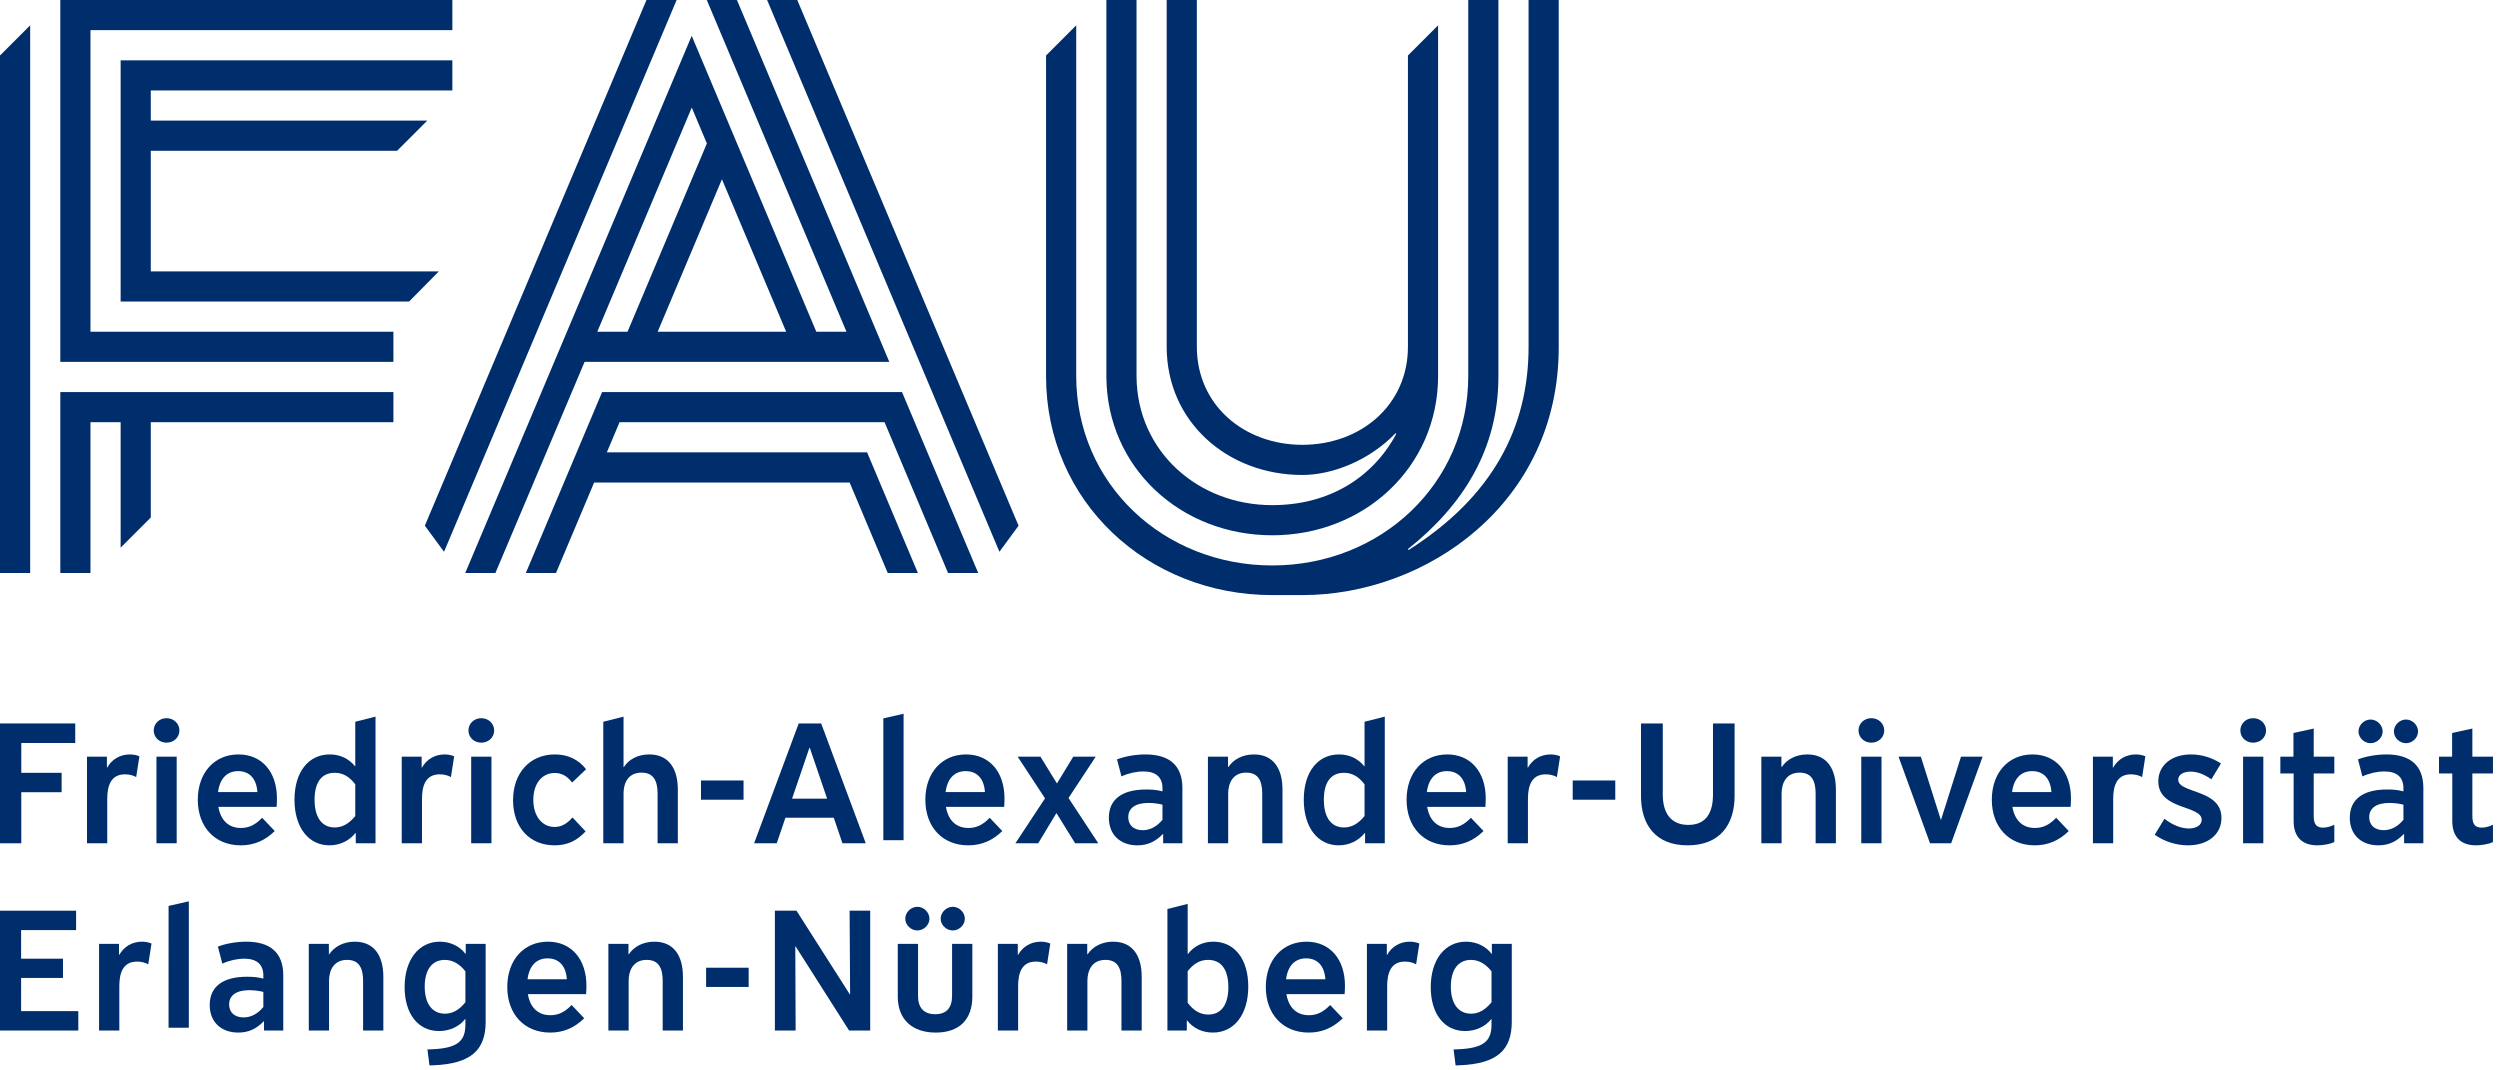 <?xml version="1.0" encoding="UTF-8" standalone="no"?>
<!DOCTYPE svg PUBLIC "-//W3C//DTD SVG 1.1//EN" "http://www.w3.org/Graphics/SVG/1.1/DTD/svg11.dtd">
<svg width="100%" height="100%" viewBox="0 0 201 86" version="1.1" xmlns="http://www.w3.org/2000/svg" xmlns:xlink="http://www.w3.org/1999/xlink" xml:space="preserve" xmlns:serif="http://www.serif.com/" style="fill-rule:evenodd;clip-rule:evenodd;stroke-linejoin:round;stroke-miterlimit:2;">
    <g transform="matrix(1,0,0,1,48.022,21.175)">
        <path d="M0,5.496L2.431,5.496L8.811,-9.642L7.596,-12.526L0,5.496ZM10.022,-6.764L4.855,5.496L15.185,5.496L10.022,-6.764ZM-1.021,7.921L-8.192,24.893L-10.616,24.893L7.591,-18.296L17.609,5.496L20.034,5.496L8.804,-21.175L11.228,-21.175L23.479,7.921L-1.021,7.921ZM13.653,-21.175L32.331,23.188L33.87,21.092L16.078,-21.175L13.653,-21.175ZM3.955,-21.175L-13.865,21.092L-12.321,23.188L6.379,-21.175L3.955,-21.175ZM0.387,10.345L-5.744,24.893L-3.319,24.893L-0.254,17.619L20.289,17.619L23.352,24.893L25.776,24.893L21.693,15.195L0.768,15.195L1.79,12.77L23.097,12.77L28.201,24.893L30.626,24.893L24.5,10.345L0.387,10.345ZM54.266,21.862C61.626,21.862 67.594,16.411 67.601,9.052L67.601,-19.139L65.176,-16.714L65.176,6.708C65.176,11.395 61.377,14.588 56.69,14.588C52.003,14.588 48.204,11.395 48.204,6.708L48.204,-21.175L45.779,-21.175L45.779,6.708C45.779,12.734 50.664,17.013 56.69,17.013C59.154,17.013 62.145,15.796 64.177,13.653L64.231,13.724C62.326,17.257 58.805,19.438 54.266,19.438C48.277,19.438 43.416,15.102 43.356,9.133L43.355,9.133L43.355,-21.175L40.93,-21.175L40.93,9.133L40.931,9.133C40.982,16.45 46.932,21.862 54.266,21.862M74.875,-21.175L74.875,6.708C74.875,13.197 71.98,18.771 65.225,23.046L65.17,22.975C69.609,19.455 72.45,14.933 72.45,9.092L72.45,-21.175L70.026,-21.175L70.026,9.052C70.026,17.756 62.97,24.287 54.266,24.287C45.562,24.287 38.506,17.756 38.506,9.052L38.506,-19.139L36.081,-16.714L36.081,9.092C36.081,19.136 44.223,26.671 54.266,26.671L56.69,26.671C66.58,26.671 77.3,19.367 77.3,6.744L77.3,-21.175L74.875,-21.175ZM-43.173,24.893L-40.748,24.893L-40.748,12.77L-38.323,12.77L-38.323,22.857L-35.899,20.433L-35.899,12.77L-16.392,12.77L-16.392,10.345L-43.173,10.345L-43.173,24.893ZM-12.741,0.647L-35.899,0.647L-35.899,-9.052L-16.094,-9.052L-13.67,-11.477L-35.899,-11.477L-35.899,-13.901L-11.652,-13.901L-11.652,-16.326L-38.323,-16.326L-38.323,3.071L-15.134,3.071L-12.741,0.647ZM-40.748,-18.75L-11.652,-18.75L-11.652,-21.175L-43.173,-21.175L-43.173,7.921L-16.392,7.921L-16.392,5.496L-40.748,5.496L-40.748,-18.75ZM-48.022,-16.714L-45.597,-19.139L-45.597,24.893L-48.022,24.893L-48.022,-16.714Z" style="fill:rgb(0,46,109);fill-rule:nonzero;"/>
    </g>
    <g transform="matrix(1,0,0,1,-497.176,-373.311)">
        <path d="M503.225,431.476L497.176,431.476L497.176,441.111L498.887,441.111L498.887,437.005L502.13,437.005L502.13,435.445L498.887,435.445L498.887,433.049L503.225,433.049L503.225,431.476Z" style="fill:rgb(0,46,109);fill-rule:nonzero;"/>
    </g>
    <g transform="matrix(1,0,0,1,-497.176,-370.82)">
        <path d="M507.619,431.476C506.825,431.476 506.168,431.872 505.798,432.529L505.771,432.529L505.771,431.654L504.17,431.654L504.17,438.62L505.798,438.62L505.798,435.048C505.798,433.98 506.099,433.077 507.222,433.077C507.578,433.077 507.879,433.159 508.125,433.296L508.385,431.626C508.139,431.517 507.851,431.476 507.619,431.476Z" style="fill:rgb(0,46,109);fill-rule:nonzero;"/>
    </g>
    <g transform="matrix(1,0,0,1,-497.176,-373.735)">
        <path d="M510.561,431.476C510,431.476 509.535,431.9 509.535,432.461C509.535,433.036 510,433.446 510.561,433.446C511.136,433.446 511.601,433.036 511.601,432.461C511.601,431.9 511.136,431.476 510.561,431.476ZM511.382,434.569L509.754,434.569L509.754,441.535L511.382,441.535L511.382,434.569Z" style="fill:rgb(0,46,109);fill-rule:nonzero;"/>
    </g>
    <g transform="matrix(1,0,0,1,-497.176,-370.655)">
        <path d="M519.266,437.47L518.253,436.403C517.705,436.977 517.185,437.224 516.542,437.224C515.557,437.224 514.913,436.608 514.735,435.527L519.416,435.527C519.43,435.335 519.443,435.089 519.443,434.856C519.443,432.707 518.225,431.311 516.35,431.311C514.407,431.311 513.079,432.789 513.079,434.952C513.079,437.155 514.462,438.62 516.528,438.62C517.582,438.62 518.472,438.25 519.266,437.47ZM516.323,432.653C517.24,432.653 517.801,433.268 517.87,434.336L514.708,434.336C514.845,433.255 515.42,432.653 516.323,432.653Z" style="fill:rgb(0,46,109);fill-rule:nonzero;"/>
    </g>
    <g transform="matrix(1,0,0,1,-497.176,-373.694)">
        <path d="M523.659,441.658C524.521,441.658 525.246,441.289 525.753,440.673L525.78,440.673L525.78,441.494L527.368,441.494L527.368,431.311L525.739,431.722L525.739,435.294L525.712,435.294C525.246,434.719 524.562,434.35 523.686,434.35C521.989,434.35 520.853,435.746 520.853,437.99C520.853,440.248 522.003,441.658 523.659,441.658ZM524.083,435.828C524.74,435.828 525.274,436.129 525.739,436.758L525.739,439.304C525.233,439.92 524.713,440.221 524.083,440.221C523.057,440.221 522.468,439.414 522.468,437.99C522.468,436.594 523.029,435.828 524.083,435.828Z" style="fill:rgb(0,46,109);fill-rule:nonzero;"/>
    </g>
    <g transform="matrix(1,0,0,1,-497.176,-370.82)">
        <path d="M532.924,431.476C532.131,431.476 531.474,431.872 531.104,432.529L531.077,432.529L531.077,431.654L529.475,431.654L529.475,438.62L531.104,438.62L531.104,435.048C531.104,433.98 531.405,433.077 532.527,433.077C532.883,433.077 533.184,433.159 533.431,433.296L533.691,431.626C533.444,431.517 533.157,431.476 532.924,431.476Z" style="fill:rgb(0,46,109);fill-rule:nonzero;"/>
    </g>
    <g transform="matrix(1,0,0,1,-497.176,-373.735)">
        <path d="M535.867,431.476C535.306,431.476 534.84,431.9 534.84,432.461C534.84,433.036 535.306,433.446 535.867,433.446C536.442,433.446 536.907,433.036 536.907,432.461C536.907,431.9 536.442,431.476 535.867,431.476ZM536.688,434.569L535.059,434.569L535.059,441.535L536.688,441.535L536.688,434.569Z" style="fill:rgb(0,46,109);fill-rule:nonzero;"/>
    </g>
    <g transform="matrix(1,0,0,1,-497.176,-370.655)">
        <path d="M543.203,436.375C542.751,436.895 542.313,437.142 541.766,437.142C540.753,437.142 540.055,436.266 540.055,434.966C540.055,433.652 540.753,432.803 541.779,432.803C542.327,432.803 542.765,433.036 543.175,433.57L544.298,432.502C543.695,431.722 542.833,431.311 541.793,431.311C539.781,431.311 538.426,432.803 538.426,434.993C538.426,437.183 539.767,438.62 541.766,438.62C542.765,438.62 543.559,438.264 544.257,437.497L543.203,436.375Z" style="fill:rgb(0,46,109);fill-rule:nonzero;"/>
    </g>
    <g transform="matrix(1,0,0,1,-497.176,-373.858)">
        <path d="M551.674,437.333C551.674,435.718 550.99,434.514 549.375,434.514C548.458,434.514 547.733,434.911 547.336,435.527L547.309,435.527L547.309,431.476L545.68,431.886L545.68,441.658L547.309,441.658L547.309,437.662C547.309,436.868 547.637,435.978 548.759,435.978C549.731,435.978 550.046,436.649 550.046,437.675L550.046,441.658L551.674,441.658L551.674,437.333Z" style="fill:rgb(0,46,109);fill-rule:nonzero;"/>
    </g>
    <g transform="matrix(-1,0,0,1,613.317,-372.229)">
        <rect x="553.536" y="434.979" width="3.422" height="1.547" style="fill:rgb(0,46,109);"/>
    </g>
    <g transform="matrix(1,0,0,1,-497.176,-373.311)">
        <path d="M557.806,441.111L559.626,441.111L560.324,439.058L564.211,439.058L564.909,441.111L566.784,441.111L563.198,431.476L561.392,431.476L557.806,441.111ZM562.254,433.433L562.281,433.433L563.677,437.525L560.858,437.525L562.254,433.433Z" style="fill:rgb(0,46,109);fill-rule:nonzero;"/>
    </g>
    <g transform="matrix(-0.975,0.221,0.221,0.975,530.137,-488.928)">
        <path d="M567.089,431.782L568.759,431.782L570.927,441.338L569.339,441.699L567.089,431.782Z" style="fill:rgb(0,46,109);fill-rule:nonzero;"/>
    </g>
    <g transform="matrix(1,0,0,1,-497.176,-370.655)">
        <path d="M577.76,437.47L576.748,436.403C576.2,436.977 575.68,437.224 575.037,437.224C574.051,437.224 573.408,436.608 573.23,435.527L577.911,435.527C577.925,435.335 577.938,435.089 577.938,434.856C577.938,432.707 576.72,431.311 574.845,431.311C572.902,431.311 571.574,432.789 571.574,434.952C571.574,437.155 572.956,438.62 575.023,438.62C576.077,438.62 576.967,438.25 577.76,437.47ZM574.818,432.653C575.735,432.653 576.296,433.268 576.364,434.336L573.203,434.336C573.34,433.255 573.914,432.653 574.818,432.653Z" style="fill:rgb(0,46,109);fill-rule:nonzero;"/>
    </g>
    <g transform="matrix(1,0,0,1,-497.176,-370.642)">
        <path d="M583.084,434.801L585.274,431.476L583.467,431.476L582.167,433.611L582.14,433.611L580.826,431.476L578.992,431.476L581.196,434.829L578.814,438.442L580.648,438.442L582.099,436.033L582.126,436.033L583.618,438.442L585.479,438.442L583.084,434.801Z" style="fill:rgb(0,46,109);fill-rule:nonzero;"/>
    </g>
    <g transform="matrix(1,0,0,1,-497.176,-370.655)">
        <path d="M586.328,436.403C586.328,437.758 587.231,438.62 588.627,438.62C589.435,438.62 590.064,438.332 590.666,437.716L590.694,437.716L590.694,438.456L592.24,438.456L592.24,434.008C592.24,432.228 591.228,431.311 589.27,431.311C588.477,431.311 587.628,431.462 586.985,431.708L587.341,433.077C587.916,432.817 588.545,432.68 589.106,432.68C590.119,432.68 590.639,433.145 590.639,434.035L590.639,434.281C590.187,434.158 589.777,434.131 589.325,434.131C587.382,434.131 586.328,434.924 586.328,436.403ZM587.888,436.362C587.888,435.622 588.477,435.212 589.503,435.212C589.859,435.212 590.256,435.253 590.639,435.349L590.639,436.567C590.187,437.114 589.64,437.402 589.051,437.402C588.34,437.402 587.888,437.005 587.888,436.362Z" style="fill:rgb(0,46,109);fill-rule:nonzero;"/>
    </g>
    <g transform="matrix(1,0,0,1,-497.176,-370.82)">
        <path d="M600.288,434.295C600.288,432.639 599.576,431.476 597.989,431.476C597.085,431.476 596.346,431.872 595.936,432.488L595.908,432.488L595.908,431.654L594.293,431.654L594.293,438.62L595.922,438.62L595.922,434.623C595.922,433.871 596.237,432.94 597.373,432.94C598.358,432.94 598.659,433.624 598.659,434.637L598.659,438.62L600.288,438.62L600.288,434.295Z" style="fill:rgb(0,46,109);fill-rule:nonzero;"/>
    </g>
    <g transform="matrix(1,0,0,1,-497.176,-373.694)">
        <path d="M604.804,441.658C605.667,441.658 606.392,441.289 606.898,440.673L606.926,440.673L606.926,441.494L608.513,441.494L608.513,431.311L606.885,431.722L606.885,435.294L606.857,435.294C606.392,434.719 605.708,434.35 604.832,434.35C603.135,434.35 601.999,435.746 601.999,437.99C601.999,440.248 603.148,441.658 604.804,441.658ZM605.229,435.828C605.885,435.828 606.419,436.129 606.885,436.758L606.885,439.304C606.378,439.92 605.858,440.221 605.229,440.221C604.202,440.221 603.614,439.414 603.614,437.99C603.614,436.594 604.175,435.828 605.229,435.828Z" style="fill:rgb(0,46,109);fill-rule:nonzero;"/>
    </g>
    <g transform="matrix(1,0,0,1,-497.176,-370.655)">
        <path d="M616.451,437.47L615.438,436.403C614.891,436.977 614.371,437.224 613.728,437.224C612.742,437.224 612.099,436.608 611.921,435.527L616.602,435.527C616.615,435.335 616.629,435.089 616.629,434.856C616.629,432.707 615.411,431.311 613.536,431.311C611.593,431.311 610.265,432.789 610.265,434.952C610.265,437.155 611.647,438.62 613.714,438.62C614.768,438.62 615.657,438.25 616.451,437.47ZM613.509,432.653C614.426,432.653 614.987,433.268 615.055,434.336L611.894,434.336C612.031,433.255 612.605,432.653 613.509,432.653Z" style="fill:rgb(0,46,109);fill-rule:nonzero;"/>
    </g>
    <g transform="matrix(1,0,0,1,-497.176,-370.82)">
        <path d="M621.844,431.476C621.05,431.476 620.393,431.872 620.023,432.529L619.996,432.529L619.996,431.654L618.395,431.654L618.395,438.62L620.023,438.62L620.023,435.048C620.023,433.98 620.324,433.077 621.447,433.077C621.803,433.077 622.104,433.159 622.35,433.296L622.61,431.626C622.364,431.517 622.076,431.476 621.844,431.476Z" style="fill:rgb(0,46,109);fill-rule:nonzero;"/>
    </g>
    <g transform="matrix(-1,0,0,1,753.491,-372.229)">
        <rect x="623.623" y="434.979" width="3.422" height="1.547" style="fill:rgb(0,46,109);"/>
    </g>
    <g transform="matrix(1,0,0,1,-497.176,-373.146)">
        <path d="M636.638,431.311L634.9,431.311L634.9,437.032C634.9,438.497 634.339,439.468 632.916,439.468C631.492,439.468 630.863,438.483 630.863,437.032L630.863,431.311L629.111,431.311L629.111,437.128C629.111,439.468 630.288,441.111 632.861,441.111C635.448,441.111 636.638,439.455 636.638,437.128L636.638,431.311Z" style="fill:rgb(0,46,109);fill-rule:nonzero;"/>
    </g>
    <g transform="matrix(1,0,0,1,-497.176,-370.82)">
        <path d="M644.782,434.295C644.782,432.639 644.07,431.476 642.482,431.476C641.579,431.476 640.84,431.872 640.429,432.488L640.402,432.488L640.402,431.654L638.787,431.654L638.787,438.62L640.416,438.62L640.416,434.623C640.416,433.871 640.731,432.94 641.867,432.94C642.852,432.94 643.153,433.624 643.153,434.637L643.153,438.62L644.782,438.62L644.782,434.295Z" style="fill:rgb(0,46,109);fill-rule:nonzero;"/>
    </g>
    <g transform="matrix(1,0,0,1,-497.176,-373.735)">
        <path d="M647.628,431.476C647.067,431.476 646.602,431.9 646.602,432.461C646.602,433.036 647.067,433.446 647.628,433.446C648.203,433.446 648.669,433.036 648.669,432.461C648.669,431.9 648.203,431.476 647.628,431.476ZM648.45,434.569L646.821,434.569L646.821,441.535L648.45,441.535L648.45,434.569Z" style="fill:rgb(0,46,109);fill-rule:nonzero;"/>
    </g>
    <g transform="matrix(1,0,0,1,-497.176,-370.642)">
        <path d="M654.841,431.476L653.24,436.539L653.212,436.539L651.611,431.476L649.818,431.476L652.35,438.442L654.047,438.442L656.579,431.476L654.841,431.476Z" style="fill:rgb(0,46,109);fill-rule:nonzero;"/>
    </g>
    <g transform="matrix(1,0,0,1,-497.176,-370.655)">
        <path d="M663.504,437.47L662.492,436.403C661.944,436.977 661.424,437.224 660.781,437.224C659.795,437.224 659.152,436.608 658.974,435.527L663.655,435.527C663.669,435.335 663.682,435.089 663.682,434.856C663.682,432.707 662.464,431.311 660.589,431.311C658.646,431.311 657.318,432.789 657.318,434.952C657.318,437.155 658.701,438.62 660.767,438.62C661.821,438.62 662.711,438.25 663.504,437.47ZM660.562,432.653C661.479,432.653 662.04,433.268 662.108,434.336L658.947,434.336C659.084,433.255 659.659,432.653 660.562,432.653Z" style="fill:rgb(0,46,109);fill-rule:nonzero;"/>
    </g>
    <g transform="matrix(1,0,0,1,-497.176,-370.82)">
        <path d="M668.897,431.476C668.103,431.476 667.446,431.872 667.076,432.529L667.049,432.529L667.049,431.654L665.448,431.654L665.448,438.62L667.076,438.62L667.076,435.048C667.076,433.98 667.378,433.077 668.5,433.077C668.856,433.077 669.157,433.159 669.403,433.296L669.663,431.626C669.417,431.517 669.129,431.476 668.897,431.476Z" style="fill:rgb(0,46,109);fill-rule:nonzero;"/>
    </g>
    <g transform="matrix(1,0,0,1,-497.176,-370.655)">
        <path d="M670.416,437.771C671.223,438.332 672.168,438.62 673.098,438.62C674.7,438.62 675.781,437.73 675.781,436.416C675.781,434.076 672.305,434.473 672.305,433.337C672.305,432.954 672.702,432.694 673.304,432.694C673.837,432.694 674.371,432.899 674.973,433.31L675.74,432.037C675.001,431.558 674.166,431.311 673.331,431.311C671.771,431.311 670.703,432.187 670.703,433.474C670.703,435.8 674.193,435.376 674.193,436.567C674.193,436.991 673.769,437.265 673.167,437.265C672.551,437.265 671.88,437.005 671.196,436.485L670.416,437.771Z" style="fill:rgb(0,46,109);fill-rule:nonzero;"/>
    </g>
    <g transform="matrix(1,0,0,1,-497.176,-373.735)">
        <path d="M678.327,431.476C677.765,431.476 677.3,431.9 677.3,432.461C677.3,433.036 677.765,433.446 678.327,433.446C678.901,433.446 679.367,433.036 679.367,432.461C679.367,431.9 678.901,431.476 678.327,431.476ZM679.148,434.569L677.519,434.569L677.519,441.535L679.148,441.535L679.148,434.569Z" style="fill:rgb(0,46,109);fill-rule:nonzero;"/>
    </g>
    <g transform="matrix(1,0,0,1,-497.176,-372.736)">
        <path d="M683.952,439.277C683.418,439.277 683.199,439.003 683.199,438.36L683.199,434.924L684.855,434.924L684.855,433.57L683.199,433.57L683.199,431.311L681.57,431.667L681.57,433.57L680.516,433.57L680.516,434.924L681.584,434.924L681.584,438.743C681.584,440.016 682.254,440.7 683.486,440.7C683.965,440.7 684.499,440.604 684.855,440.44L684.855,439.044C684.581,439.181 684.253,439.277 683.952,439.277Z" style="fill:rgb(0,46,109);fill-rule:nonzero;"/>
    </g>
    <g transform="matrix(1,0,0,1,-497.176,-373.461)">
        <path d="M688.742,432.269C688.742,431.763 688.29,431.311 687.77,431.311C687.25,431.311 686.798,431.763 686.798,432.269C686.798,432.776 687.25,433.214 687.77,433.214C688.29,433.214 688.742,432.776 688.742,432.269ZM691.588,432.269C691.588,431.763 691.137,431.311 690.617,431.311C690.097,431.311 689.645,431.763 689.645,432.269C689.645,432.776 690.097,433.214 690.617,433.214C691.137,433.214 691.588,432.776 691.588,432.269ZM686.1,439.208C686.1,440.563 687.004,441.425 688.4,441.425C689.207,441.425 689.837,441.138 690.439,440.522L690.466,440.522L690.466,441.261L692.013,441.261L692.013,436.813C692.013,435.034 691,434.117 689.043,434.117C688.249,434.117 687.401,434.268 686.757,434.514L687.113,435.883C687.688,435.622 688.317,435.486 688.879,435.486C689.891,435.486 690.411,435.951 690.411,436.841L690.411,437.087C689.96,436.964 689.549,436.936 689.098,436.936C687.154,436.936 686.1,437.73 686.1,439.208ZM687.661,439.167C687.661,438.428 688.249,438.018 689.276,438.018C689.631,438.018 690.028,438.059 690.411,438.154L690.411,439.372C689.96,439.92 689.412,440.207 688.824,440.207C688.112,440.207 687.661,439.81 687.661,439.167Z" style="fill:rgb(0,46,109);fill-rule:nonzero;"/>
    </g>
    <g transform="matrix(1,0,0,1,-497.176,-372.736)">
        <path d="M696.707,439.277C696.173,439.277 695.954,439.003 695.954,438.36L695.954,434.924L697.61,434.924L697.61,433.57L695.954,433.57L695.954,431.311L694.326,431.667L694.326,433.57L693.272,433.57L693.272,434.924L694.339,434.924L694.339,438.743C694.339,440.016 695.01,440.7 696.242,440.7C696.721,440.7 697.255,440.604 697.61,440.44L697.61,439.044C697.337,439.181 697.008,439.277 696.707,439.277Z" style="fill:rgb(0,46,109);fill-rule:nonzero;"/>
    </g>
    <g transform="matrix(1,0,0,1,-497.176,-343.201)">
        <path d="M503.472,424.496L498.873,424.496L498.873,421.827L502.24,421.827L502.24,420.28L498.873,420.28L498.873,417.981L503.294,417.981L503.294,416.421L497.176,416.421L497.176,426.056L503.472,426.056L503.472,424.496Z" style="fill:rgb(0,46,109);fill-rule:nonzero;"/>
    </g>
    <g transform="matrix(1,0,0,1,-497.176,-340.71)">
        <path d="M508.59,416.421C507.796,416.421 507.14,416.818 506.77,417.475L506.743,417.475L506.743,416.599L505.141,416.599L505.141,423.565L506.77,423.565L506.77,419.993C506.77,418.925 507.071,418.022 508.193,418.022C508.549,418.022 508.85,418.104 509.097,418.241L509.357,416.571C509.11,416.462 508.823,416.421 508.59,416.421Z" style="fill:rgb(0,46,109);fill-rule:nonzero;"/>
    </g>
    <g transform="matrix(-0.975,0.221,0.221,0.975,419.966,-446.469)">
        <path d="M509.621,416.727L511.291,416.727L513.459,426.283L511.87,426.644L509.621,416.727Z" style="fill:rgb(0,46,109);fill-rule:nonzero;"/>
    </g>
    <g transform="matrix(1,0,0,1,-497.176,-340.546)">
        <path d="M514.037,421.348C514.037,422.703 514.941,423.565 516.337,423.565C517.144,423.565 517.774,423.278 518.376,422.662L518.403,422.662L518.403,423.401L519.95,423.401L519.95,418.953C519.95,417.173 518.937,416.257 516.98,416.257C516.186,416.257 515.338,416.407 514.694,416.653L515.05,418.022C515.625,417.762 516.255,417.625 516.816,417.625C517.828,417.625 518.349,418.09 518.349,418.98L518.349,419.226C517.897,419.103 517.486,419.076 517.035,419.076C515.091,419.076 514.037,419.87 514.037,421.348ZM515.598,421.307C515.598,420.568 516.186,420.157 517.213,420.157C517.568,420.157 517.965,420.198 518.349,420.294L518.349,421.512C517.897,422.059 517.349,422.347 516.761,422.347C516.049,422.347 515.598,421.95 515.598,421.307Z" style="fill:rgb(0,46,109);fill-rule:nonzero;"/>
    </g>
    <g transform="matrix(1,0,0,1,-497.176,-340.71)">
        <path d="M527.997,419.24C527.997,417.584 527.286,416.421 525.698,416.421C524.795,416.421 524.056,416.818 523.645,417.434L523.618,417.434L523.618,416.599L522.003,416.599L522.003,423.565L523.631,423.565L523.631,419.569C523.631,418.816 523.946,417.885 525.082,417.885C526.068,417.885 526.369,418.57 526.369,419.582L526.369,423.565L527.997,423.565L527.997,419.24Z" style="fill:rgb(0,46,109);fill-rule:nonzero;"/>
    </g>
    <g transform="matrix(1,0,0,1,-497.176,-337.904)">
        <path d="M531.706,423.565L532.048,423.551C535.073,423.428 536.223,422.306 536.223,420.048L536.223,413.793L534.621,413.793L534.621,414.587L534.594,414.587C534.129,413.971 533.376,413.615 532.541,413.615C530.844,413.615 529.708,415.066 529.708,417.269C529.708,419.418 530.789,420.8 532.473,420.8C533.308,420.8 534.088,420.458 534.58,419.829L534.594,419.829L534.594,420.28C534.594,421.594 533.978,422.183 531.898,422.265L531.542,422.278L531.706,423.565ZM532.938,415.08C533.568,415.08 534.115,415.394 534.594,415.997L534.594,418.487C534.088,419.103 533.568,419.404 532.952,419.404C531.925,419.404 531.323,418.597 531.323,417.228C531.323,415.86 531.925,415.08 532.938,415.08Z" style="fill:rgb(0,46,109);fill-rule:nonzero;"/>
    </g>
    <g transform="matrix(1,0,0,1,-497.176,-340.546)">
        <path d="M544.147,422.415L543.134,421.348C542.587,421.923 542.067,422.169 541.423,422.169C540.438,422.169 539.795,421.553 539.617,420.472L544.298,420.472C544.311,420.28 544.325,420.034 544.325,419.801C544.325,417.653 543.107,416.257 541.232,416.257C539.288,416.257 537.961,417.735 537.961,419.897C537.961,422.101 539.343,423.565 541.41,423.565C542.464,423.565 543.353,423.195 544.147,422.415ZM541.204,417.598C542.121,417.598 542.683,418.214 542.751,419.281L539.59,419.281C539.726,418.2 540.301,417.598 541.204,417.598Z" style="fill:rgb(0,46,109);fill-rule:nonzero;"/>
    </g>
    <g transform="matrix(1,0,0,1,-497.176,-340.71)">
        <path d="M552.085,419.24C552.085,417.584 551.373,416.421 549.786,416.421C548.882,416.421 548.143,416.818 547.733,417.434L547.705,417.434L547.705,416.599L546.09,416.599L546.09,423.565L547.719,423.565L547.719,419.569C547.719,418.816 548.034,417.885 549.17,417.885C550.155,417.885 550.456,418.57 550.456,419.582L550.456,423.565L552.085,423.565L552.085,419.24Z" style="fill:rgb(0,46,109);fill-rule:nonzero;"/>
    </g>
    <g transform="matrix(-1,0,0,1,614.139,-342.12)">
        <rect x="553.946" y="419.924" width="3.422" height="1.547" style="fill:rgb(0,46,109);"/>
    </g>
    <g transform="matrix(1,0,0,1,-497.176,-343.201)">
        <path d="M559.476,426.056L561.145,426.056L561.118,419.295L561.145,419.295L565.443,426.056L567.14,426.056L567.14,416.421L565.484,416.421L565.525,423.141L565.497,423.141L561.214,416.421L559.476,416.421L559.476,426.056Z" style="fill:rgb(0,46,109);fill-rule:nonzero;"/>
    </g>
    <g transform="matrix(1,0,0,1,-497.176,-343.351)">
        <path d="M571.903,417.215C571.903,416.708 571.451,416.257 570.931,416.257C570.411,416.257 569.959,416.708 569.959,417.215C569.959,417.721 570.411,418.159 570.931,418.159C571.451,418.159 571.903,417.721 571.903,417.215ZM574.749,417.215C574.749,416.708 574.298,416.257 573.778,416.257C573.258,416.257 572.806,416.708 572.806,417.215C572.806,417.721 573.258,418.159 573.778,418.159C574.298,418.159 574.749,417.721 574.749,417.215ZM570.986,419.24L569.357,419.24L569.357,423.483C569.357,425.303 570.507,426.371 572.409,426.371C574.325,426.371 575.352,425.303 575.352,423.469L575.352,419.24L573.723,419.24L573.723,423.414C573.723,424.4 573.258,424.893 572.368,424.893C571.465,424.893 570.986,424.386 570.986,423.428L570.986,419.24Z" style="fill:rgb(0,46,109);fill-rule:nonzero;"/>
    </g>
    <g transform="matrix(1,0,0,1,-497.176,-340.71)">
        <path d="M580.853,416.421C580.06,416.421 579.403,416.818 579.033,417.475L579.006,417.475L579.006,416.599L577.404,416.599L577.404,423.565L579.033,423.565L579.033,419.993C579.033,418.925 579.334,418.022 580.456,418.022C580.812,418.022 581.113,418.104 581.36,418.241L581.62,416.571C581.373,416.462 581.086,416.421 580.853,416.421Z" style="fill:rgb(0,46,109);fill-rule:nonzero;"/>
    </g>
    <g transform="matrix(1,0,0,1,-497.176,-340.71)">
        <path d="M588.969,419.24C588.969,417.584 588.258,416.421 586.67,416.421C585.767,416.421 585.028,416.818 584.617,417.434L584.59,417.434L584.59,416.599L582.975,416.599L582.975,423.565L584.603,423.565L584.603,419.569C584.603,418.816 584.918,417.885 586.054,417.885C587.04,417.885 587.341,418.57 587.341,419.582L587.341,423.565L588.969,423.565L588.969,419.24Z" style="fill:rgb(0,46,109);fill-rule:nonzero;"/>
    </g>
    <g transform="matrix(1,0,0,1,-497.176,-343.584)">
        <path d="M594.731,419.295C593.869,419.295 593.157,419.664 592.692,420.28L592.665,420.28L592.665,416.257L591.036,416.667L591.036,426.439L592.596,426.439L592.596,425.632L592.624,425.632C593.089,426.234 593.814,426.603 594.69,426.603C596.401,426.603 597.537,425.153 597.537,422.908C597.537,420.65 596.401,419.295 594.731,419.295ZM594.321,425.153C593.65,425.153 593.13,424.824 592.665,424.208L592.665,421.663C593.171,421.033 593.677,420.759 594.307,420.759C595.347,420.759 595.936,421.512 595.936,422.949C595.936,424.345 595.375,425.153 594.321,425.153Z" style="fill:rgb(0,46,109);fill-rule:nonzero;"/>
    </g>
    <g transform="matrix(1,0,0,1,-497.176,-340.546)">
        <path d="M605.133,422.415L604.12,421.348C603.573,421.923 603.052,422.169 602.409,422.169C601.424,422.169 600.781,421.553 600.603,420.472L605.283,420.472C605.297,420.28 605.311,420.034 605.311,419.801C605.311,417.653 604.093,416.257 602.218,416.257C600.274,416.257 598.947,417.735 598.947,419.897C598.947,422.101 600.329,423.565 602.396,423.565C603.449,423.565 604.339,423.195 605.133,422.415ZM602.19,417.598C603.107,417.598 603.668,418.214 603.737,419.281L600.575,419.281C600.712,418.2 601.287,417.598 602.19,417.598Z" style="fill:rgb(0,46,109);fill-rule:nonzero;"/>
    </g>
    <g transform="matrix(1,0,0,1,-497.176,-340.71)">
        <path d="M610.525,416.421C609.731,416.421 609.074,416.818 608.705,417.475L608.677,417.475L608.677,416.599L607.076,416.599L607.076,423.565L608.705,423.565L608.705,419.993C608.705,418.925 609.006,418.022 610.128,418.022C610.484,418.022 610.785,418.104 611.031,418.241L611.292,416.571C611.045,416.462 610.758,416.421 610.525,416.421Z" style="fill:rgb(0,46,109);fill-rule:nonzero;"/>
    </g>
    <g transform="matrix(1,0,0,1,-497.176,-337.904)">
        <path d="M614.207,423.565L614.549,423.551C617.573,423.428 618.723,422.306 618.723,420.048L618.723,413.793L617.122,413.793L617.122,414.587L617.094,414.587C616.629,413.971 615.876,413.615 615.042,413.615C613.344,413.615 612.208,415.066 612.208,417.269C612.208,419.418 613.29,420.8 614.973,420.8C615.808,420.8 616.588,420.458 617.081,419.829L617.094,419.829L617.094,420.28C617.094,421.594 616.479,422.183 614.398,422.265L614.042,422.278L614.207,423.565ZM615.438,415.08C616.068,415.08 616.615,415.394 617.094,415.997L617.094,418.487C616.588,419.103 616.068,419.404 615.452,419.404C614.426,419.404 613.823,418.597 613.823,417.228C613.823,415.86 614.426,415.08 615.438,415.08Z" style="fill:rgb(0,46,109);fill-rule:nonzero;"/>
    </g>
</svg>
